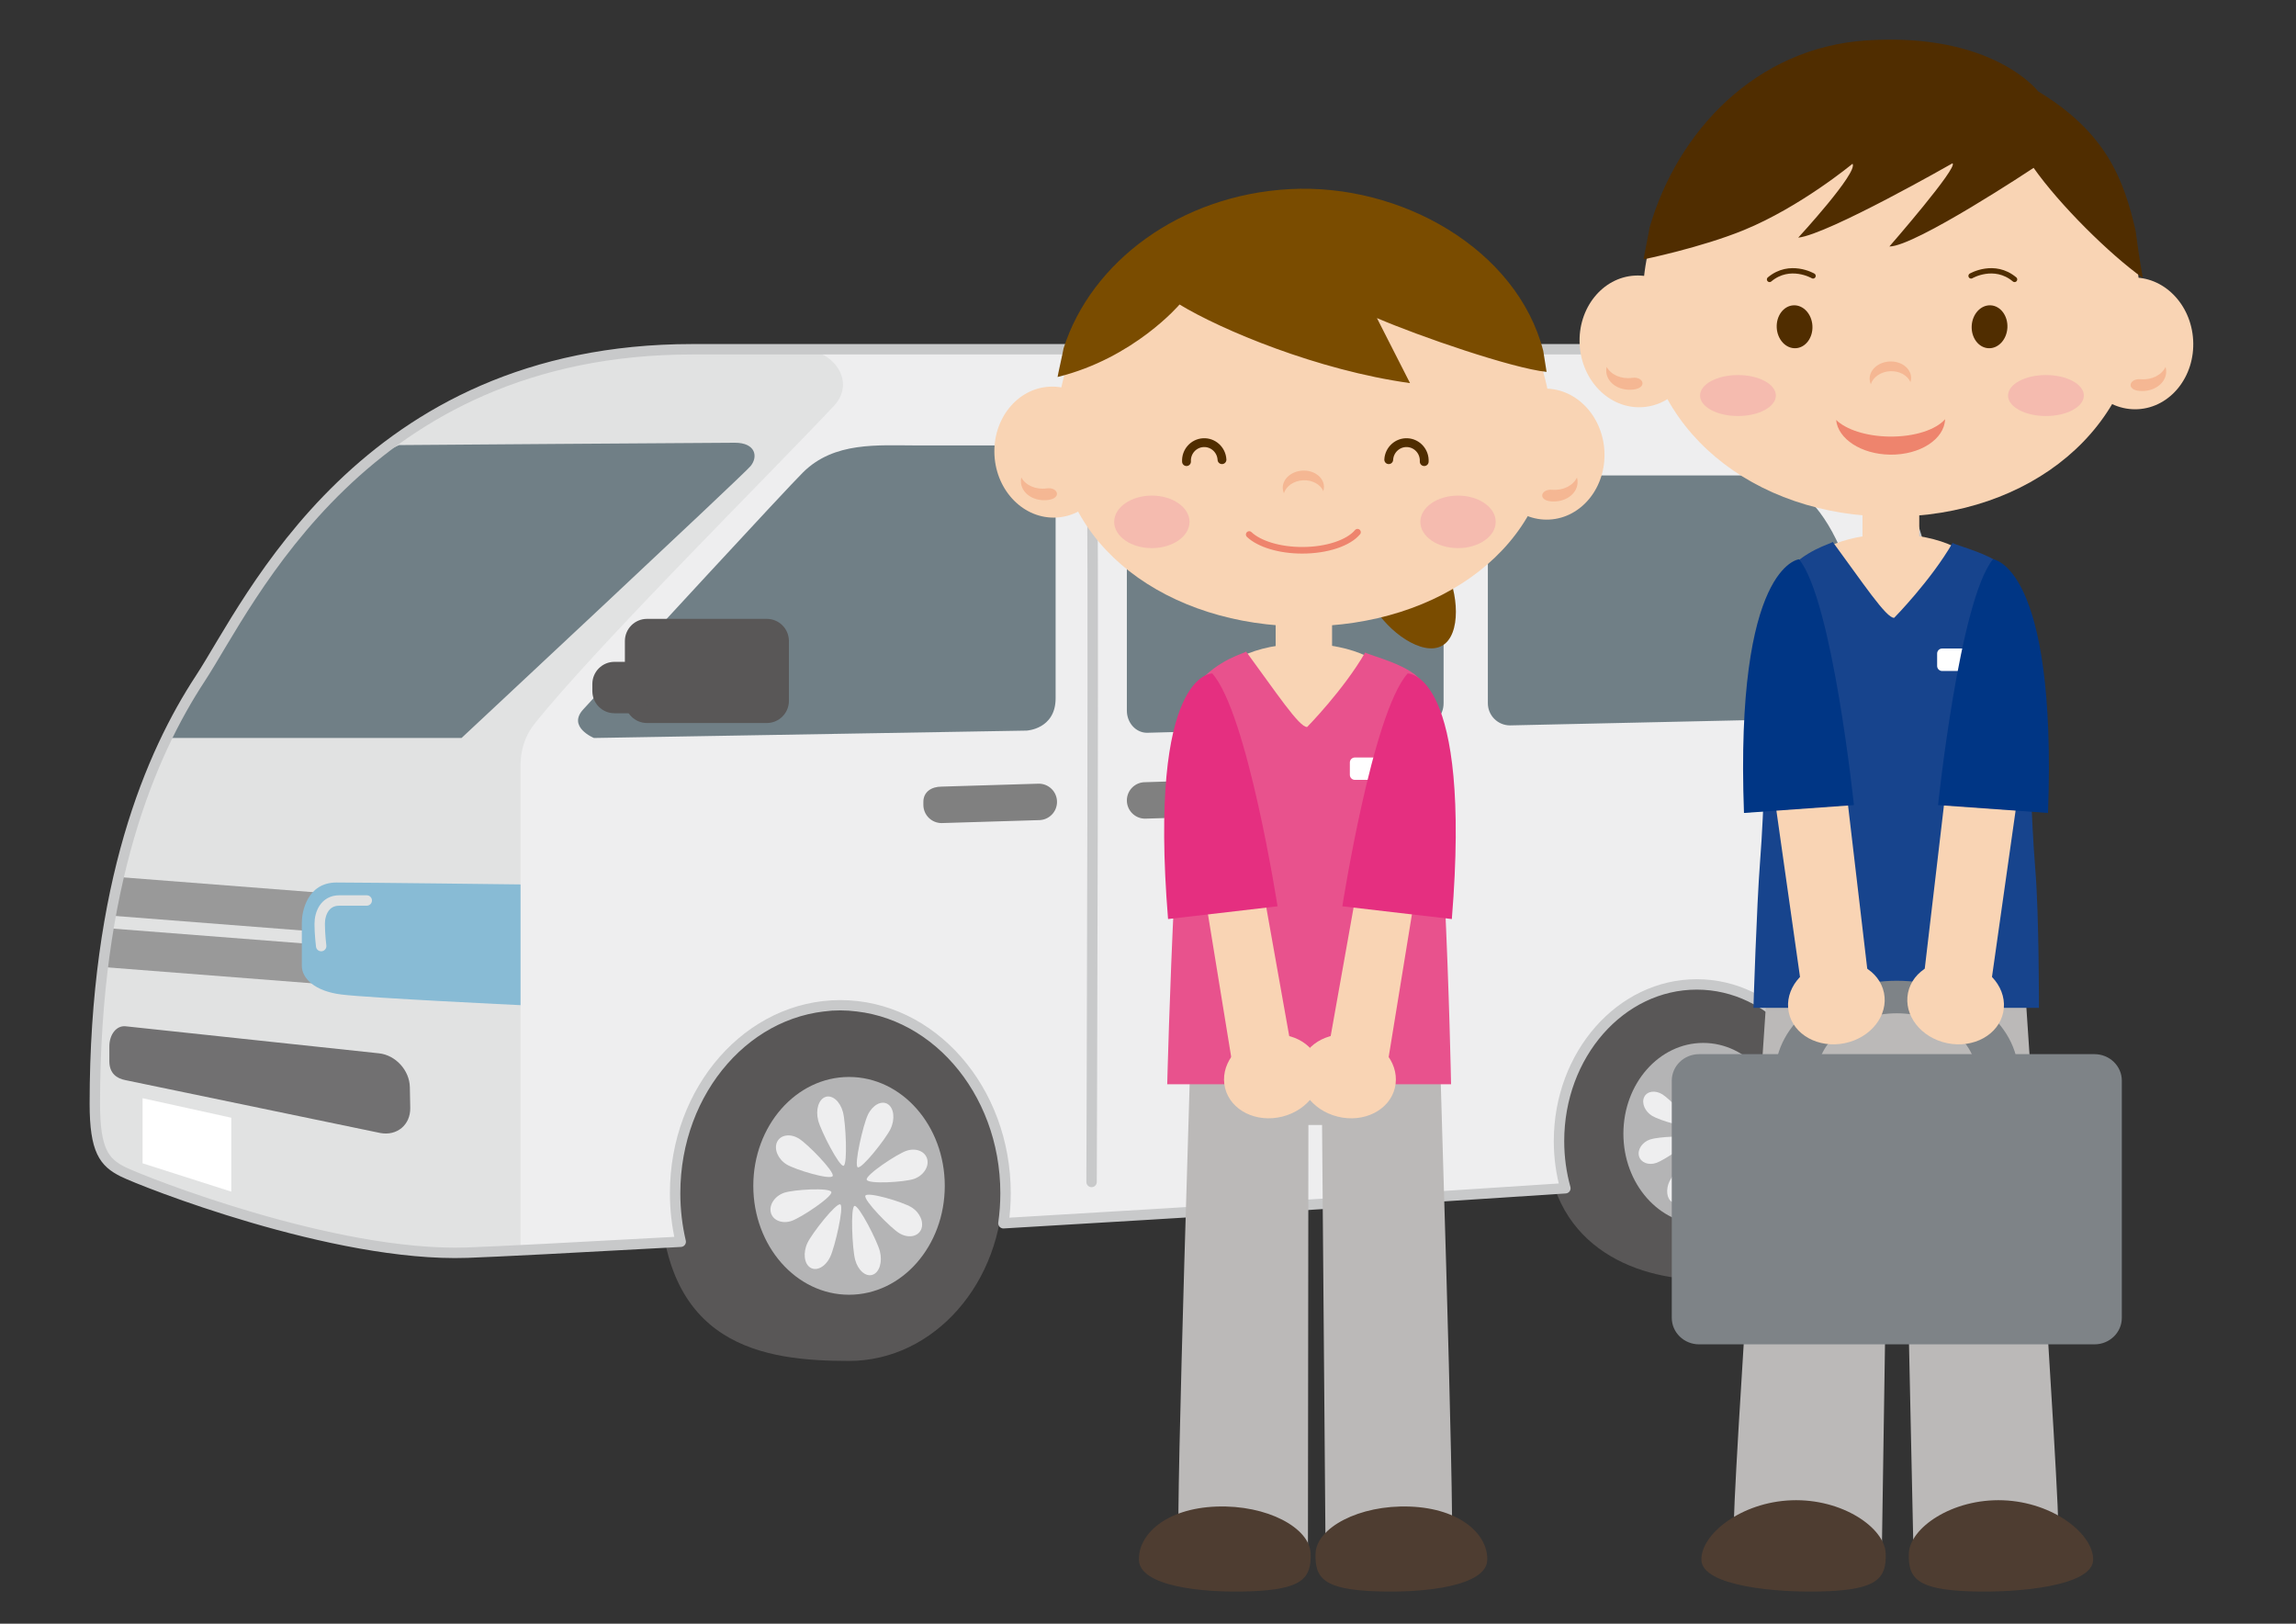 <?xml version="1.0" encoding="utf-8"?>
<!-- Generator: Adobe Illustrator 24.2.3, SVG Export Plug-In . SVG Version: 6.00 Build 0)  -->
<svg version="1.1" id="レイヤー_2" xmlns="http://www.w3.org/2000/svg" xmlns:xlink="http://www.w3.org/1999/xlink" x="0px"
	 y="0px" width="841.89px" height="595.276px" viewBox="0 0 841.89 595.276" style="enable-background:new 0 0 841.89 595.276;"
	 xml:space="preserve">
<rect x="0" y="0" width="841.89" height="595.276" fill="#333333" stroke="none"/>
<style type="text/css">
	.st0{fill:#595757;}
	.st1{fill:#EEEEEF;}
	.st2{fill:none;}
	.st3{fill:#E1E2E2;}
	.st4{fill:#707F86;}
	.st5{fill:#FFFFFF;}
	.st6{fill:#717071;}
	.st7{fill:#999999;}
	.st8{fill:#88BBD5;}
	.st9{fill:none;stroke:#C8C9CA;stroke-width:3.819;stroke-linecap:round;stroke-linejoin:round;stroke-miterlimit:10;}
	.st10{fill:#808080;}
	.st11{fill:none;stroke:#E1E2E2;stroke-width:3.819;stroke-linecap:round;stroke-miterlimit:10;}
	.st12{fill:#B4B4B5;}
	.st13{fill:#7A4C00;}
	.st14{fill:#F9D4B4;}
	.st15{fill:#BBB9B8;}
	.st16{fill:#4E3D31;}
	.st17{fill:#E8528D;}
	.st18{fill:#E52F80;}
	.st19{fill:#F5B793;}
	.st20{fill:#F5BBAF;}
	.st21{fill:none;stroke:#502D00;stroke-width:3.236;stroke-linecap:round;stroke-linejoin:round;stroke-miterlimit:10;}
	.st22{fill:none;stroke:#EE846D;stroke-width:2.414;stroke-linecap:round;stroke-linejoin:round;}
	.st23{fill:#502D00;}
	.st24{fill:none;stroke:#502D00;stroke-width:1.953;stroke-linecap:round;stroke-linejoin:round;stroke-miterlimit:10;}
	.st25{fill:#EE846D;}
	.st26{fill:#17448D;}
	.st27{fill:#7E8387;}
	.st28{fill:#003685;}
</style>
<g>
	<g>
		<g>
			<path class="st0" d="M566.989,415.638c0,40.599,31.892,53.514,57.879,53.514c25.986,0,47.054-23.957,47.054-53.514
				c0-29.556-21.068-53.513-47.054-53.513C598.881,362.125,566.989,375.038,566.989,415.638z"/>
			<path class="st0" d="M241.996,434.753c0,59.032,38.153,64.186,69.323,64.186c31.169,0,56.441-28.739,56.441-64.186
				c0-35.449-25.271-64.185-56.441-64.185C280.149,370.568,241.996,375.726,241.996,434.753z"/>
			<g>
				<path class="st1" d="M73.436,248.753c18.043-27.491,59.515-120.711,180.424-120.711c67.479,0,316.357,0,345.568,0
					c29.214,0,63.895,3.867,93.965,47.683c30.071,43.817,24.057,222.172,24.057,222.172c0.86,3.438,0,23.199-16.325,26.635
					c-4.503,0.948-8.02,2.359-29.278,4.082c0.528-3.333,0.82-6.762,0.82-10.275c0-31.721-22.616-57.437-50.507-57.437
					c-27.895,0-50.508,25.716-50.508,57.437c0,6.03,0.82,11.837,2.334,17.297c-62.588,4.173-137.591,8.786-206.055,12.827
					c0.508-3.582,0.78-7.26,0.78-11.007c0-38.048-27.123-68.895-60.58-68.895c-33.456,0-60.58,30.846-60.58,68.895
					c0,6.15,0.72,12.109,2.048,17.785c-39.165,2.162-67.884,3.638-78.219,4.001c-48.971,1.717-119.422-26.221-126.295-29.657
					c-6.872-3.438-10.309-7.733-10.309-24.914C34.775,323.914,55.395,276.249,73.436,248.753z"/>
			</g>
			<path class="st2" d="M717.45,397.897c0,0,6.014-178.355-24.057-222.172c-30.07-43.816-64.751-47.683-93.965-47.683
				c-29.211,0-278.089,0-345.568,0c-120.91,0-162.381,93.22-180.424,120.711c-18.041,27.496-38.661,75.161-38.661,155.918
				c0,17.181,3.437,21.476,10.309,24.914c6.874,3.436,77.324,31.375,126.295,29.657c48.971-1.721,499.891-28.428,529.745-34.71
				C717.45,421.096,718.31,401.335,717.45,397.897z"/>
			<path class="st3" d="M293.572,128.042c-15.731,0-32.295,0-39.712,0c-120.91,0-162.381,93.22-180.424,120.711
				c-18.041,27.496-38.661,75.161-38.661,155.918c0,17.181,3.437,21.476,10.309,24.914c6.874,3.436,77.294,29.657,126.295,29.657
				c20.759,0,19.486-1.095,19.486-1.095s0-169.45,0-177.324c0-7.877,3.011-12.788,5.101-15.415
				c22.376-28.125,86.857-92.12,109.777-116.568C314.055,139.976,305.744,128.042,293.572,128.042z"/>
			<path class="st0" d="M257.262,434.753c0,33.759,24.067,61.131,53.752,61.131c29.684,0,53.752-27.372,53.752-61.131
				c0-33.761-24.068-61.129-53.752-61.129C281.329,373.624,257.262,400.991,257.262,434.753z"/>
			<path class="st0" d="M577.813,415.638c0,29.557,21.068,53.514,47.055,53.514c25.986,0,47.054-23.957,47.054-53.514
				c0-29.556-21.068-53.513-47.054-53.513C598.881,362.125,577.813,386.082,577.813,415.638z"/>
			<path class="st4" d="M61.248,270.561c4.021-8.439,8.167-15.68,12.188-21.808c10.219-15.572,27.968-52.239,63.41-81.102
				l9.47-4.476c0,0,115.515-0.86,123.152-0.86c7.638,0,8.592,5.154,5.728,8.591c-2.865,3.436-105.968,99.654-105.968,99.654H61.248z
				"/>
			<path class="st4" d="M213.849,260.092c21.88-23.78,73.97-80.329,80.593-86.901c11.455-11.367,27.405-9.884,41.725-9.884
				c14.321,0,42.636,0,42.636,0c9.544,0,7.314,6.918,8.268,14.826c0,0,0,66.489,0,77.858c0,11.366-10.654,11.862-10.654,11.862
				l-158.628,2.707C217.789,270.561,207.93,266.527,213.849,260.092z"/>
			<path class="st4" d="M529.331,257.824c0,4.48-3.31,8.117-7.392,8.117l-101.357,2.707c-4.078,0-7.386-3.634-7.386-8.118V182.42
				c0-4.484,3.308-8.12,7.386-8.12h101.357c4.082,0,7.392,3.635,7.392,8.12V257.824z"/>
			<path class="st4" d="M684.527,255.119c0,4.936-3.635,8.119-8.118,8.119l-122.725,2.703c-4.484,0-8.119-3.637-8.119-8.117V182.42
				c0-4.484,3.635-8.12,8.119-8.12h90.241C667.792,174.301,684.527,209.456,684.527,255.119z"/>
			<polygon class="st5" points="84.802,409.778 52.279,402.619 52.279,426.487 84.802,436.873 			"/>
			<path class="st6" d="M40.094,389.031c-0.004,4.438,2.649,6.367,5.989,6.984l93.397,19.37c6.087,1.121,11.066-3.003,10.947-9.233
				l-0.145-7.594c-0.123-6.192-5.259-11.748-11.305-12.392l-92.906-9.912c-3.328-0.356-5.97,2.942-5.972,7.366L40.094,389.031z"/>
			<g>
				<path class="st7" d="M125.174,327.886l0.497,14.408l-84.804-6.592c0.899-4.895,1.883-9.608,2.937-14.143L125.174,327.886z"/>
				<path class="st7" d="M40.041,340.339l85.792,6.671l0.496,14.413l-88.38-6.874C38.57,349.664,39.266,344.916,40.041,340.339z"/>
			</g>
			<path class="st8" d="M190.866,368.509v-44.262c0,0-56.644-0.704-67.464-0.704s-12.729,10.818-12.729,14.637
				c0,3.817,0,11.451,0,15.908c0,4.455,4.532,9.309,14.639,10.534C135.814,365.896,190.866,368.509,190.866,368.509z"/>
			<path class="st9" d="M400.253,157.91c0.954,18.14,0,275.415,0,275.415"/>
			<g>
				<path class="st9" d="M73.436,248.753c18.043-27.491,59.515-120.711,180.424-120.711c67.479,0,316.357,0,345.568,0
					c29.214,0,63.895,3.867,93.965,47.683c30.071,43.817,24.057,222.172,24.057,222.172c0.86,3.438,0,23.199-16.325,26.635
					c-4.503,0.948-8.02,2.359-29.278,4.082c0.528-3.333,0.82-6.762,0.82-10.275c0-31.721-22.616-57.437-50.507-57.437
					c-27.895,0-50.508,25.716-50.508,57.437c0,6.03,0.82,11.837,2.334,17.297c-62.588,4.173-137.591,8.786-206.055,12.827
					c0.508-3.582,0.78-7.26,0.78-11.007c0-38.048-27.123-68.895-60.58-68.895c-33.456,0-60.58,30.846-60.58,68.895
					c0,6.15,0.72,12.109,2.048,17.785c-39.165,2.162-67.884,3.638-78.219,4.001c-48.971,1.717-119.422-26.221-126.295-29.657
					c-6.872-3.438-10.309-7.733-10.309-24.914C34.775,323.914,55.395,276.249,73.436,248.753z"/>
			</g>
			<path class="st10" d="M338.576,295.07c0,3.692,2.992,6.681,6.683,6.681l35.639-1.078c3.689,0,6.682-2.992,6.682-6.687l0,0
				c0-3.691-2.993-6.68-6.682-6.68l-35.639,1.08c-3.692,0-6.683,1.908-6.683,5.599V295.07z"/>
			<path class="st10" d="M413.197,293.445c0,3.693,2.991,6.687,6.681,6.687l35.629-1.083c3.692,0,6.681-2.993,6.681-6.684v1.081
				c0-3.691-2.989-7.768-6.681-7.768l-35.629,1.087C416.188,286.764,413.197,289.754,413.197,293.445L413.197,293.445z"/>
			<path class="st11" d="M117.768,346.841c0,0-0.542-4.302-0.542-8.119c0-3.819,1.845-8.592,7.224-8.592c4.774,0,10.025,0,10.025,0"
				/>
			<g>
				<path class="st12" d="M276.217,434.753c0,22.049,15.716,39.922,35.103,39.922c19.387,0,35.107-17.874,35.107-39.922
					c0-22.05-15.72-39.924-35.107-39.924C291.932,394.829,276.217,412.703,276.217,434.753z"/>
				<path class="st1" d="M300.018,410.812c1.035,3.924,7.789,17.081,9.306,16.565c1.518-0.516,0.803-15.731-0.228-19.657
					c-1.034-3.927-3.903-6.423-6.409-5.569C300.178,403.005,298.987,406.884,300.018,410.812z"/>
				<path class="st1" d="M318.215,408.734c-1.712,3.606-5.115,18.343-3.722,19.196c1.394,0.858,10.351-10.472,12.065-14.084
					c1.707-3.606,1.231-7.676-1.075-9.089C323.18,403.339,319.926,405.127,318.215,408.734z"/>
				<path class="st1" d="M332.372,421.898c-3.455,1.174-15.021,8.857-14.568,10.586c0.455,1.728,13.831,0.916,17.285-0.259
					c3.456-1.176,5.646-4.44,4.896-7.29C339.236,422.079,335.827,420.724,332.372,421.898z"/>
				<path class="st1" d="M334.198,442.596c-3.173-1.95-16.129-5.818-16.882-4.235c-0.751,1.588,9.214,11.774,12.385,13.719
					c3.172,1.946,6.752,1.403,7.996-1.218C338.939,448.244,337.37,444.542,334.198,442.596z"/>
				<path class="st1" d="M322.621,458.696c-1.033-3.929-7.788-17.085-9.305-16.569c-1.517,0.516-0.805,15.732,0.228,19.661
					c1.035,3.926,3.901,6.418,6.411,5.565C322.462,466.502,323.652,462.624,322.621,458.696z"/>
				<path class="st1" d="M304.422,460.771c1.713-3.607,5.118-18.345,3.726-19.199c-1.398-0.857-10.352,10.477-12.063,14.086
					c-1.709,3.607-1.232,7.676,1.071,9.089C299.461,466.163,302.714,464.382,304.422,460.771z"/>
				<path class="st1" d="M290.267,447.603c3.454-1.176,15.026-8.859,14.571-10.581c-0.455-1.722-13.837-0.913-17.287,0.261
					c-3.453,1.179-5.644,4.438-4.894,7.289C283.404,447.424,286.815,448.779,290.267,447.603z"/>
				<path class="st1" d="M288.442,426.907c3.174,1.946,16.131,5.819,16.882,4.24c0.753-1.588-9.215-11.778-12.386-13.724
					c-3.174-1.946-6.749-1.401-7.993,1.222C283.702,421.264,285.271,424.962,288.442,426.907z"/>
			</g>
			<g>
				<path class="st12" d="M595.26,415.635c0,18.383,13.104,33.285,29.266,33.285c16.165,0,29.268-14.902,29.268-33.285
					c0-18.384-13.104-33.284-29.268-33.284C608.364,382.351,595.26,397.251,595.26,415.635z"/>
				<path class="st1" d="M615.446,395.678c0.863,3.273,6.492,14.24,7.759,13.81c1.265-0.433,0.67-13.115-0.191-16.387
					c-0.862-3.276-3.256-5.354-5.344-4.643C615.578,389.171,614.586,392.4,615.446,395.678z"/>
				<path class="st1" d="M630.616,393.944c-1.427,3.008-4.265,15.292-3.104,16.004c1.165,0.715,8.632-8.73,10.059-11.74
					c1.426-3.009,1.024-6.402-0.896-7.58C634.756,389.448,632.044,390.936,630.616,393.944z"/>
				<path class="st1" d="M642.42,404.922c-2.878,0.978-12.524,7.385-12.145,8.821c0.38,1.439,11.53,0.765,14.41-0.218
					c2.882-0.981,4.708-3.699,4.083-6.076C648.142,405.071,645.3,403.942,642.42,404.922z"/>
				<path class="st1" d="M643.943,422.175c-2.645-1.622-13.448-4.852-14.075-3.529c-0.627,1.324,7.68,9.815,10.324,11.435
					c2.646,1.623,5.63,1.169,6.666-1.014C647.897,426.883,646.586,423.798,643.943,422.175z"/>
				<path class="st1" d="M634.29,435.597c-0.862-3.273-6.493-14.245-7.758-13.812c-1.265,0.433-0.671,13.117,0.191,16.392
					c0.863,3.271,3.254,5.349,5.344,4.638C634.157,442.105,635.152,438.875,634.29,435.597z"/>
				<path class="st1" d="M619.119,437.331c1.427-3.013,4.263-15.295,3.104-16.009c-1.163-0.711-8.629,8.737-10.057,11.741
					c-1.425,3.008-1.027,6.403,0.893,7.581C614.982,441.824,617.694,440.336,619.119,437.331z"/>
				<path class="st1" d="M607.316,426.348c2.882-0.978,12.526-7.382,12.15-8.819c-0.382-1.437-11.538-0.763-14.414,0.216
					c-2.881,0.983-4.705,3.701-4.079,6.078C601.594,426.201,604.439,427.33,607.316,426.348z"/>
				<path class="st1" d="M605.796,409.095c2.645,1.624,13.448,4.852,14.074,3.534c0.625-1.321-7.683-9.817-10.325-11.437
					c-2.647-1.623-5.626-1.172-6.665,1.015C601.843,404.392,603.15,407.477,605.796,409.095z"/>
			</g>
		</g>
		<path class="st0" d="M229.132,256.954c0,4.482,3.634,8.118,8.12,8.118h43.906c4.485,0,8.119-3.636,8.119-8.118v-21.95
			c0-4.482-3.634-8.119-8.119-8.119h-43.906c-4.486,0-8.12,3.637-8.12,8.119V256.954z"/>
		<path class="st0" d="M217.2,253.373c0,4.483,3.634,8.119,8.118,8.119h5.72c4.484,0,8.117-3.636,8.117-8.119v-2.617
			c0-4.483-3.633-8.118-8.117-8.118h-5.72c-4.484,0-8.118,3.636-8.118,8.118V253.373z"/>
	</g>
	<g>
		<path class="st13" d="M529.769,207.915c5.055,9.123,6.153,24.859-1.037,28.842c-7.19,3.984-19.947-5.291-25.001-14.415
			c-5.057-9.123-4.741-22.303,2.45-26.286C513.374,192.071,524.715,198.791,529.769,207.915z"/>
		<g>
			<g>
				<path class="st14" d="M510.613,251.628c0,8.639-14.489,15.643-32.359,15.643c-17.87,0-32.358-7.004-32.358-15.643
					c0-8.639,14.487-15.641,32.358-15.641C496.124,235.987,510.613,242.989,510.613,251.628z"/>
				<rect x="467.753" y="222.901" class="st14" width="20.69" height="29.836"/>
			</g>
			<path class="st15" d="M527.347,366.645c0,0,6.182,193.792,4.932,198.798c-1.253,5.013-32.456,3.269-46.229,3.269l-1.279-156.265
				h-5.007l-0.171,156.265c-13.777,0-46.086-0.002-47.34-5.011c-1.252-5.006,4.933-197.056,4.933-197.056H527.347z"/>
			<path class="st16" d="M480.579,569.493c0.344,9.332-3.381,13.214-22.046,13.906c-18.656,0.691-40.562-2.073-40.909-11.404
				c-0.347-9.329,9.74-18.969,28.4-19.661C464.682,551.644,480.233,560.165,480.579,569.493z"/>
			<path class="st16" d="M482.383,569.493c-0.347,9.332,3.381,13.214,22.039,13.906c18.66,0.691,40.572-2.073,40.92-11.404
				c0.345-9.329-9.747-18.969-28.405-19.661C498.274,551.644,482.727,560.165,482.383,569.493z"/>
			<path class="st17" d="M520.75,249.17c-4.53-5.609-18.594-8.897-20.164-9.956c-7.949,13.755-21.274,27.301-21.274,27.301
				c-2.784,0.347-11.627-13.029-22.413-27.673c-0.901,0.931-9.808,2.551-18.132,12.092c-7.329,8.407-10.774,146.565-10.774,146.565
				h104.083C532.075,397.499,529.385,259.863,520.75,249.17z"/>
			<path class="st5" d="M515.671,284.074c0,1.01-0.825,1.836-1.834,1.836h-17.04c-1.01,0-1.835-0.827-1.835-1.836v-4.528
				c0-1.009,0.825-1.834,1.835-1.834h17.04c1.009,0,1.834,0.825,1.834,1.834V284.074z"/>
			<path class="st14" d="M483.779,390.28c2.043,8.155-4.043,16.7-13.593,19.089c-9.54,2.389-18.934-2.281-20.975-10.44
				c-2.042-8.153,4.045-16.702,13.593-19.088C472.348,377.452,481.74,382.124,483.779,390.28z"/>
			<polygon class="st14" points="452.048,391.155 473.78,385.745 459.648,306.469 439.047,311.367 			"/>
			<path class="st18" d="M444.495,246.898c0,0-23.593-0.715-16.195,90.041l40.145-4.677
				C468.445,332.263,457.427,261.325,444.495,246.898z"/>
			<path class="st14" d="M476.873,390.28c-2.043,8.155,4.044,16.7,13.595,19.089c9.544,2.389,18.937-2.281,20.978-10.44
				c2.041-8.153-4.045-16.702-13.593-19.088C488.306,377.452,478.913,382.124,476.873,390.28z"/>
			<polygon class="st14" points="508.606,391.155 486.874,385.745 501.008,306.469 521.607,311.367 			"/>
			<path class="st18" d="M516.159,246.898c0,0,23.595-0.715,16.194,90.041l-40.144-4.677
				C492.209,332.263,503.227,261.325,516.159,246.898z"/>
		</g>
		<g>
			<path class="st14" d="M568.847,156.812c0,43.265-40.574,72.835-90.621,72.835c-50.049,0-90.617-29.569-90.617-72.835
				c0-43.266,40.568-83.841,90.617-83.841C528.272,72.971,568.847,113.546,568.847,156.812z"/>
			<path class="st14" d="M407.512,164.586c0.722,13.246-8.284,24.508-20.121,25.154c-11.834,0.649-22.015-9.565-22.74-22.813
				c-0.722-13.247,8.286-24.51,20.119-25.157C396.606,141.125,406.785,151.339,407.512,164.586z"/>
			<path class="st14" d="M588.293,165.321c0.725,13.245-8.285,24.508-20.118,25.155c-11.833,0.646-22.012-9.569-22.736-22.816
				c-0.727-13.246,8.28-24.509,20.117-25.155C577.389,141.856,587.571,152.071,588.293,165.321z"/>
			<path class="st19" d="M383.831,179.049c4.074-0.562,5.566,3.546,0.588,4.236c-4.981,0.688-9.473-2.037-10.033-6.086
				c-0.096-0.737-0.062-1.464,0.095-2.171C376.015,177.891,379.758,179.614,383.831,179.049z"/>
			<path class="st19" d="M569.111,179.554c-4.096-0.352-5.372,3.829-0.361,4.258c5.006,0.427,9.351-2.526,9.697-6.6
				c0.061-0.741-0.012-1.465-0.205-2.162C576.858,177.989,573.21,179.903,569.111,179.554z"/>
			<path class="st20" d="M436.17,191.322c0,5.319-6.183,9.629-13.814,9.629c-7.624,0-13.813-4.309-13.813-9.629
				c0-5.317,6.189-9.629,13.813-9.629C429.987,181.693,436.17,186.006,436.17,191.322z"/>
			<path class="st20" d="M548.443,191.322c0,5.319-6.186,9.629-13.819,9.629c-7.627,0-13.817-4.309-13.817-9.629
				c0-5.317,6.189-9.629,13.817-9.629C542.258,181.693,548.443,186.006,548.443,191.322z"/>
			<path class="st21" d="M435.064,169.236c-0.2-3.639,2.555-6.748,6.146-6.946c3.59-0.196,6.667,2.596,6.865,6.235"/>
			<path class="st21" d="M522.227,169.236c0.2-3.639-2.555-6.748-6.146-6.946c-3.59-0.196-6.667,2.596-6.865,6.235"/>
			<path class="st19" d="M477.77,176.083c3.41-0.186,6.394,1.498,7.469,3.973c0.173-0.572,0.261-1.175,0.223-1.79
				c-0.186-3.393-3.715-5.956-7.885-5.729c-4.17,0.228-7.406,3.162-7.219,6.554c0.038,0.615,0.183,1.204,0.42,1.755
				C471.578,178.266,474.355,176.268,477.77,176.083z"/>
			<path class="st22" d="M497.766,195.11c-3.245,3.889-11.091,6.634-20.255,6.634c-8.488,0-15.837-2.351-19.459-5.786"/>
			<path class="st13" d="M389.976,127.735c0.053,0.15-2.241,10.325-2.183,10.474c28.026-6.887,44.719-26.574,44.719-26.574
				c15.258,9.274,50.626,24.127,84.51,28.817l-12.132-23.843c15.758,6.779,49.712,18.436,62.205,19.728c0,0-1.232-7.692-1.227-7.736
				c-9.61-37.153-52.093-61.5-93.004-59.266C432.822,71.523,400.127,95.901,389.976,127.735z"/>
		</g>
	</g>
	<g>
		<g>
			<path class="st14" d="M784.621,110.472c0,46.892-40.815,78.942-91.152,78.942c-50.342,0-91.152-32.05-91.152-78.942
				c0-46.896,40.81-90.878,91.152-90.878C743.807,19.594,784.621,63.576,784.621,110.472z"/>
			<path class="st14" d="M622.331,123.982c0.727,13.322-8.33,24.648-20.236,25.298c-11.904,0.652-22.144-9.62-22.87-22.942
				c-0.728-13.325,8.332-24.651,20.237-25.301C611.363,100.387,621.6,110.66,622.331,123.982z"/>
			<path class="st14" d="M804.181,124.721c0.729,13.32-8.332,24.647-20.236,25.297c-11.904,0.649-22.142-9.623-22.871-22.945
				c-0.728-13.323,8.33-24.65,20.237-25.298C793.213,101.123,803.455,111.396,804.181,124.721z"/>
			<path class="st19" d="M598.518,138.527c4.095-0.566,5.595,3.566,0.587,4.259c-5.008,0.692-9.526-2.047-10.088-6.12
				c-0.1-0.741-0.064-1.472,0.095-2.182C590.656,137.362,594.42,139.095,598.518,138.527z"/>
			<path class="st19" d="M784.885,139.034c-4.12-0.354-5.403,3.852-0.364,4.283c5.037,0.431,9.405-2.541,9.757-6.638
				c0.06-0.744-0.014-1.473-0.207-2.173C792.679,137.462,789.01,139.386,784.885,139.034z"/>
			<path class="st20" d="M651.167,145.009c0,4.149-6.22,7.511-13.899,7.511c-7.672,0-13.898-3.362-13.898-7.511
				c0-4.15,6.226-7.512,13.898-7.512C644.947,137.496,651.167,140.859,651.167,145.009z"/>
			<path class="st20" d="M764.098,145.009c0,4.149-6.222,7.511-13.899,7.511c-7.672,0-13.898-3.362-13.898-7.511
				c0-4.15,6.226-7.512,13.898-7.512C757.876,137.496,764.098,140.859,764.098,145.009z"/>
			<path class="st23" d="M664.573,119.44c0.239,4.345-2.501,8.025-6.113,8.221c-3.614,0.199-6.738-3.162-6.973-7.505
				c-0.238-4.343,2.504-8.022,6.115-8.221C661.213,111.74,664.338,115.1,664.573,119.44z"/>
			<path class="st23" d="M722.979,119.44c-0.239,4.345,2.501,8.025,6.113,8.221c3.616,0.199,6.736-3.162,6.972-7.505
				c0.239-4.343-2.501-8.022-6.114-8.221C726.339,111.74,723.214,115.1,722.979,119.44z"/>
			<g>
				<path class="st24" d="M722.748,101.151c0,0,8.498-4.958,15.95,1.29"/>
			</g>
			<path class="st19" d="M693.011,136.098c3.429-0.189,6.429,1.506,7.512,3.996c0.177-0.577,0.262-1.184,0.229-1.802
				c-0.192-3.412-3.742-5.99-7.935-5.761c-4.195,0.229-7.448,3.18-7.262,6.592c0.038,0.618,0.185,1.211,0.423,1.763
				C686.78,138.293,689.577,136.283,693.011,136.098z"/>
			<path class="st25" d="M692.751,160.054c-8.536-0.124-15.893-2.597-19.487-6.104c0.68,6.968,9.215,12.577,19.757,12.731
				c10.971,0.16,19.955-5.647,20.199-13.002C709.895,157.542,701.968,160.189,692.751,160.054z"/>
			<path class="st23" d="M604.857,83.462c0.058,0.166-2.247,11.458-2.188,11.624c0,0,21.004-4.285,36.733-10.721
				c20.861-8.538,39.874-24.331,39.874-24.331c2.192,3.118-19.904,27.091-19.904,27.091c10.927-1.176,56.546-27.249,56.546-27.249
				c2.407,1.202-23.123,30.492-23.123,30.492c9.44,0.018,52.887-28.824,52.887-28.824c9.579,13.592,27.863,31.665,40.019,40.342
				c0,0-1.319-7.238-2.594-17.126c-4.342-19.137-10.979-36.27-35.75-51.252c0,0-16.541-21.747-62.974-18.688
				C643.826,17.492,615.075,48.136,604.857,83.462z"/>
			<g>
				<path class="st24" d="M664.804,101.151c0,0-8.498-4.958-15.95,1.29"/>
			</g>
		</g>
		<g>
			<g>
				<path class="st14" d="M726.043,211.525c0,8.687-14.569,15.732-32.546,15.732c-17.973,0-32.547-7.045-32.547-15.732
					c0-8.689,14.575-15.733,32.547-15.733C711.474,195.792,726.043,202.836,726.043,211.525z"/>
				<rect x="682.934" y="182.629" class="st14" width="20.812" height="30.012"/>
			</g>
			<path class="st15" d="M740.341,329.628c0,0,15.626,228.395,14.371,233.401c-1.25,5.013-39.372,3.268-53.146,3.268l-3.799-177.024
				h-5.006l-2.693,177.024c-13.777,0-53.005-0.002-54.259-5.011c-1.252-5.006,14.373-231.659,14.373-231.659H740.341z"/>
			<path class="st16" d="M691.441,569.493c0.343,9.332-3.383,13.214-22.044,13.906c-18.66,0.691-45.189-2.073-45.53-11.404
				c-0.348-9.329,14.359-21.274,33.019-21.966C675.542,549.338,691.093,560.165,691.441,569.493z"/>
			<path class="st16" d="M699.926,569.493c-0.347,9.332,3.382,13.214,22.038,13.906c18.662,0.691,45.184-2.073,45.534-11.404
				c0.347-9.329-14.361-21.274-33.021-21.966C715.816,549.338,700.269,560.165,699.926,569.493z"/>
			<path class="st26" d="M746.331,319.166c-3.429-42.035-1.404-99.36-10.088-110.115c-4.557-5.642-18.704-8.949-20.283-10.014
				c-7.995,13.836-21.4,27.458-21.4,27.458c-2.796,0.347-11.694-13.104-22.545-27.832c-0.905,0.935-9.862,2.565-18.235,12.163
				c-7.37,8.455-5.145,63.553-8.416,105.235c-1.229,15.668-2.422,53.424-2.422,53.424h104.69
				C747.632,369.486,747.688,335.81,746.331,319.166z"/>
			<path class="st5" d="M731.133,244.154c0,1.015-0.831,1.846-1.846,1.846h-17.139c-1.015,0-1.846-0.831-1.846-1.846v-4.553
				c0-1.015,0.831-1.845,1.846-1.845h17.139c1.015,0,1.846,0.83,1.846,1.845V244.154z"/>
			<g>
				<path class="st27" d="M695.513,359.56c-24.641,0-44.614,15.45-44.614,34.512c0,19.063,19.973,34.514,44.614,34.514
					s44.615-15.45,44.615-34.514C740.128,375.01,720.154,359.56,695.513,359.56z M695.513,416.655
					c-16.121,0-29.192-10.11-29.192-22.583c0-12.472,13.071-22.581,29.192-22.581c16.122,0,29.192,10.11,29.192,22.581
					C724.705,406.545,711.635,416.655,695.513,416.655z"/>
				<path class="st27" d="M778.025,483.13c0,5.374-4.487,9.729-10.022,9.729H623.022c-5.535,0-10.022-4.355-10.022-9.729v-86.931
					c0-5.373,4.487-9.729,10.022-9.729h144.981c5.535,0,10.022,4.357,10.022,9.729V483.13z"/>
			</g>
			<path class="st14" d="M699.621,363.991c-1.677,8.239,4.783,16.503,14.43,18.465c9.641,1.961,18.817-3.122,20.493-11.364
				c1.676-8.237-4.785-16.504-14.43-18.463C710.469,350.667,701.294,355.753,699.621,363.991z"/>
			<polygon class="st14" points="729.652,363.529 705.303,359.046 715.89,268.954 742.507,272.974 			"/>
			<path class="st28" d="M730.769,205.049c0,0,23.54,1.998,20.19,92.995l-40.313-2.884
				C710.646,295.16,718.494,220.038,730.769,205.049z"/>
			<path class="st14" d="M690.814,363.991c1.677,8.239-4.783,16.503-14.43,18.465c-9.641,1.961-18.817-3.122-20.493-11.364
				c-1.676-8.237,4.785-16.504,14.43-18.463C679.965,350.667,689.14,355.753,690.814,363.991z"/>
			<polygon class="st14" points="660.783,363.529 685.131,359.046 674.544,268.954 647.928,272.974 			"/>
			<path class="st28" d="M659.665,205.049c0,0-23.54,1.998-20.19,92.995l40.313-2.884
				C679.788,295.16,671.94,220.038,659.665,205.049z"/>
		</g>
	</g>
</g>
</svg>
